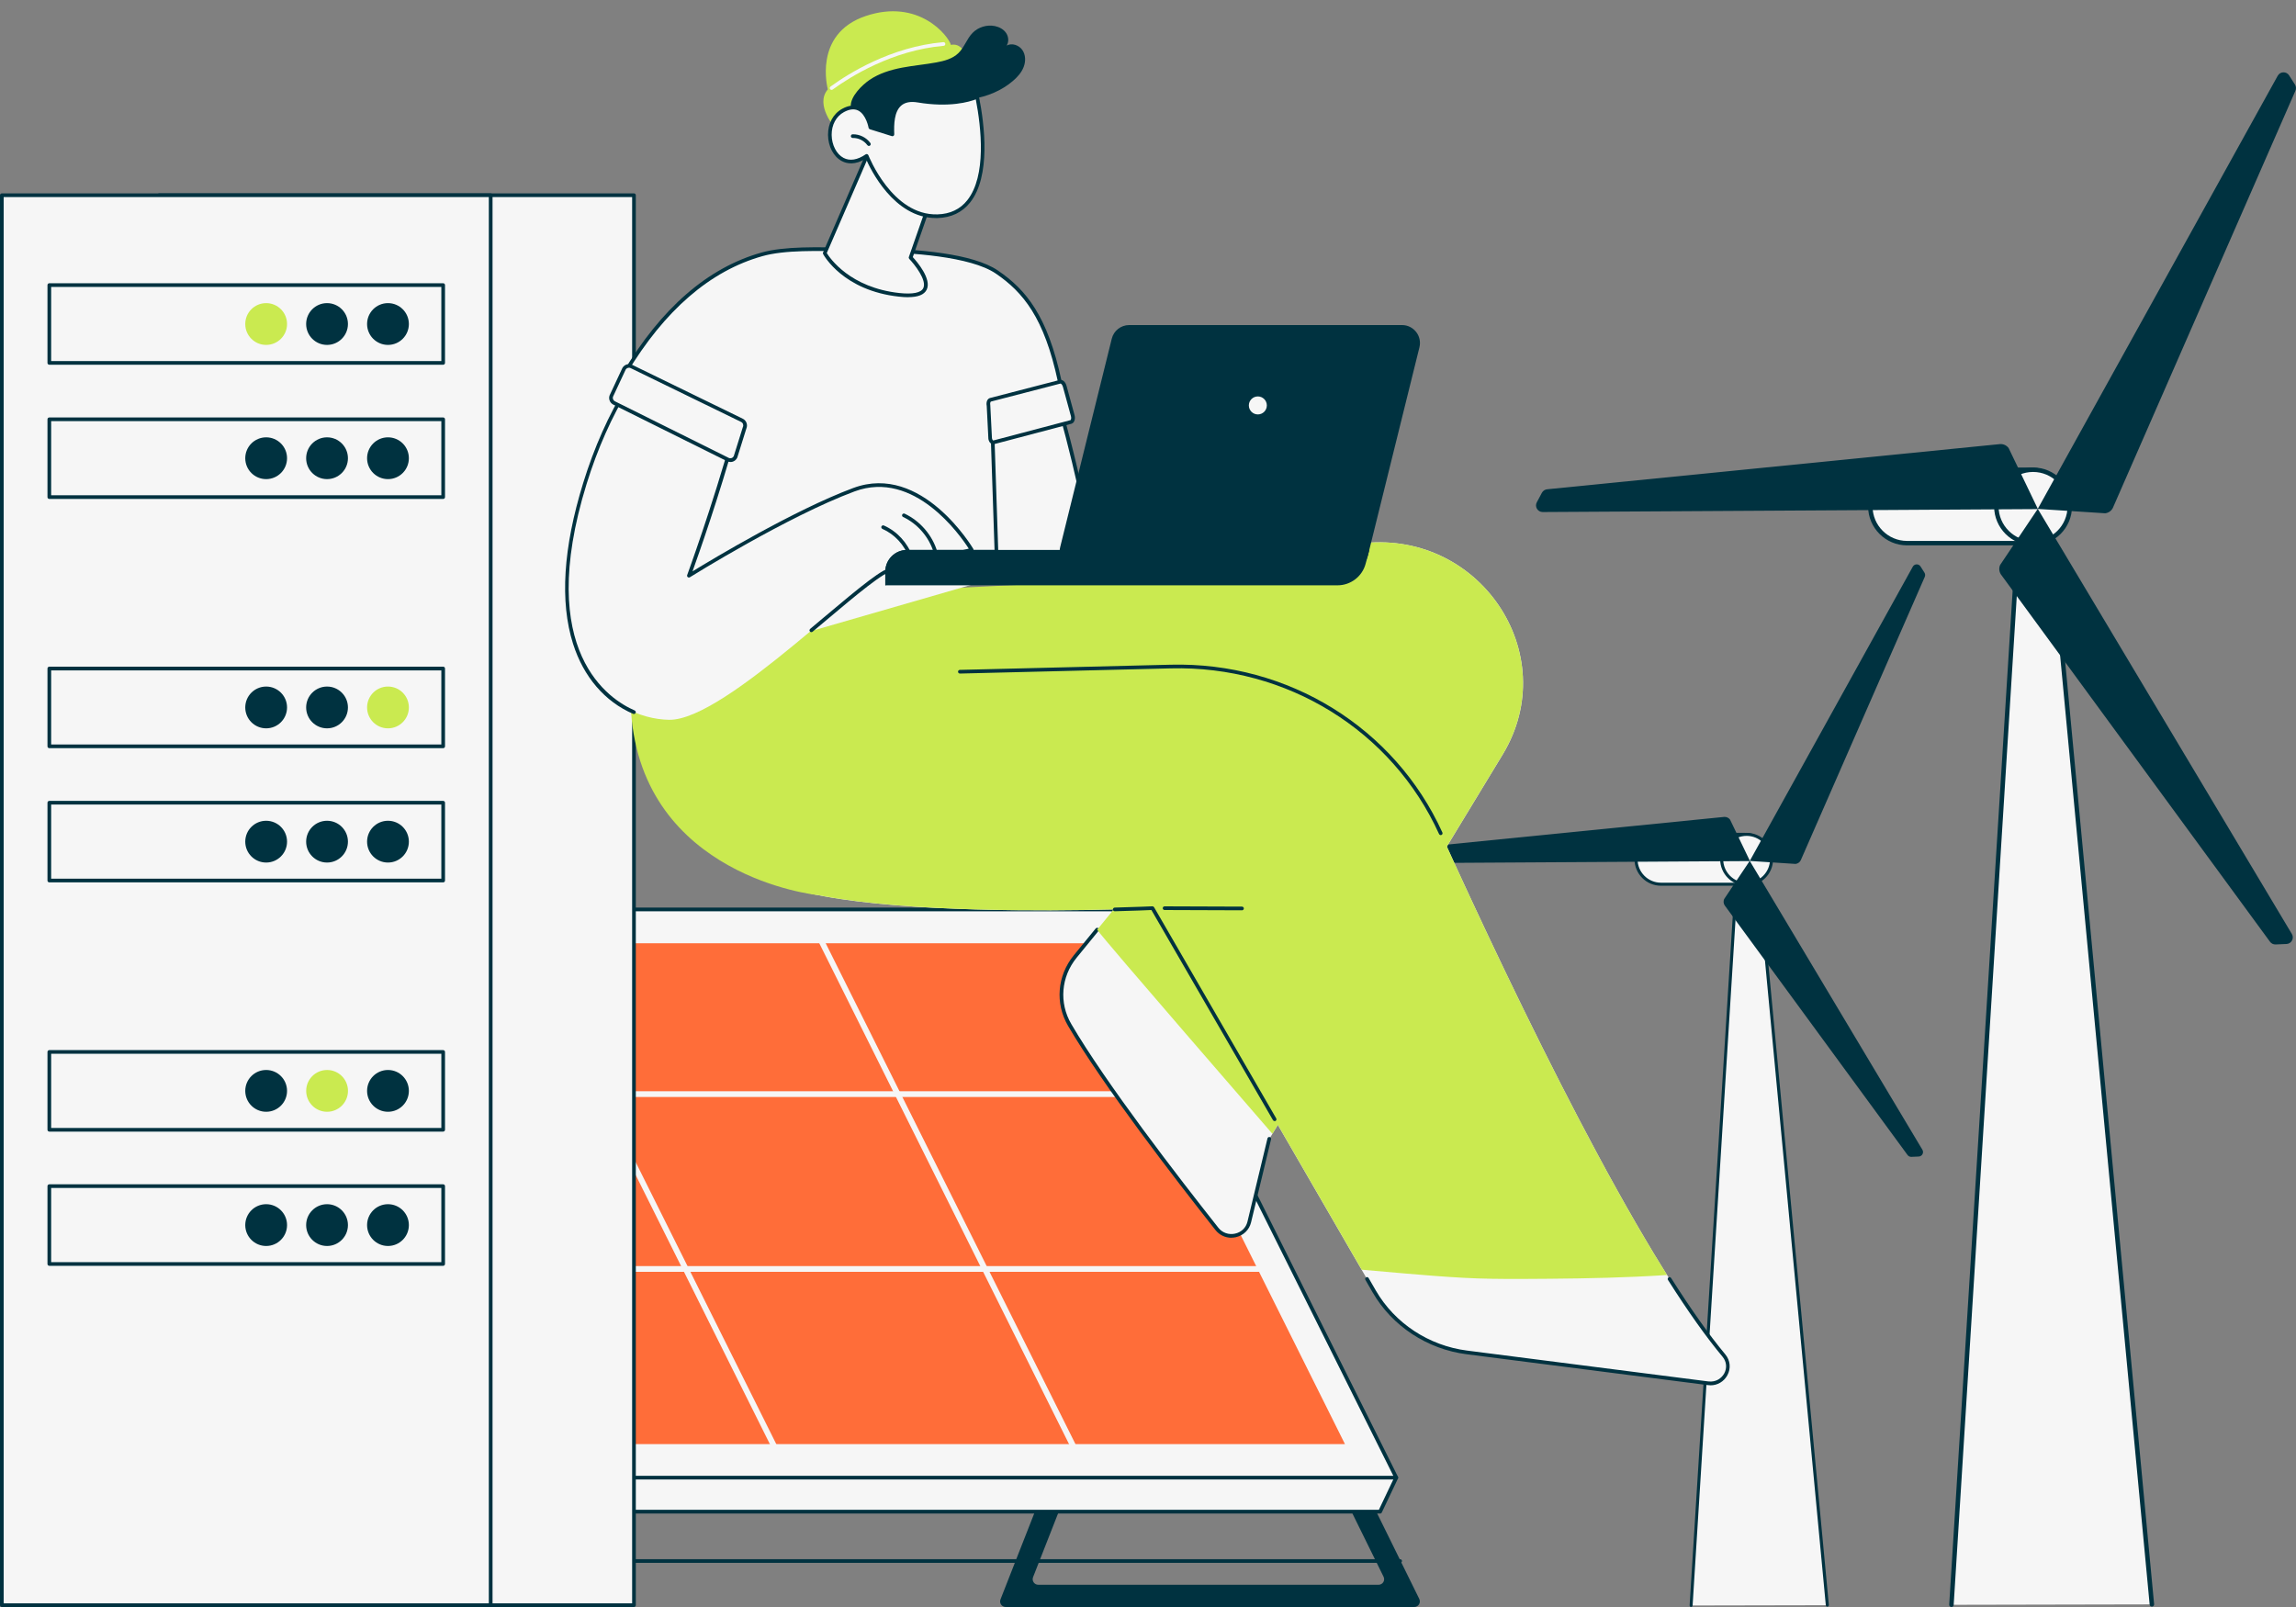 <svg xmlns="http://www.w3.org/2000/svg" id="Calque_2" viewBox="0 0 500 350"><rect x="0" y="0" width="500" height="350" fill="#808080" stroke="none"/><defs><style>.cls-1{fill:none;}.cls-2{fill:#ff6d39;}.cls-3{fill:#003240;}.cls-4{fill:#f6f6f6;}.cls-5{fill:#caea50;}</style></defs><g id="illu-eco-conception-systeme-de-cache"><rect class="cls-1" width="500" height="350"></rect><polygon class="cls-4" points="424.96 349.52 439.57 115.95 446.56 115.63 468.62 349.43 424.96 349.52"></polygon><path class="cls-3" d="M424.96,350s-.02,0-.03,0c-.27-.02-.47-.25-.45-.51l14.61-233.57c.02-.25.21-.44.46-.45l6.99-.32c.27-.01.48.18.5.44l22.06,233.8c.02.27-.17.5-.44.53-.27.02-.5-.17-.53-.44l-22.01-233.34-6.09.28-14.58,233.14c-.02.26-.23.45-.48.45Z"></path><path class="cls-4" d="M442.21,118.3h-26.91c-4.42,0-7.99-3.58-7.99-7.99s3.58-7.99,7.99-7.99h26.91c4.42,0,8.01,3.58,8.01,7.99h-.01c0,4.42-3.58,7.99-7.99,7.99Z"></path><path class="cls-3" d="M442.21,118.78h-26.91c-4.67,0-8.48-3.8-8.48-8.48s3.8-8.48,8.48-8.48h26.91c4.68,0,8.49,3.8,8.49,8.48,0,.04,0,.07-.01.1-.06,4.63-3.84,8.37-8.48,8.37ZM415.3,102.79c-4.14,0-7.51,3.37-7.51,7.51s3.37,7.51,7.51,7.51h26.91c4.14,0,7.51-3.37,7.51-7.51,0-.03,0-.07,0-.1-.05-4.1-3.41-7.41-7.52-7.41h-26.91Z"></path><circle class="cls-4" cx="442.74" cy="110.31" r="7.99" transform="translate(51.68 345.37) rotate(-45)"></circle><path class="cls-3" d="M442.74,118.78c-4.67,0-8.48-3.8-8.48-8.48s3.8-8.48,8.48-8.48,8.48,3.8,8.48,8.48-3.8,8.48-8.48,8.48ZM442.74,102.79c-4.14,0-7.51,3.37-7.51,7.51s3.37,7.51,7.51,7.51,7.51-3.37,7.51-7.51-3.37-7.51-7.51-7.51Z"></path><path class="cls-3" d="M443.77,110.83l55.33,92.59c.56.94-.09,2.14-1.18,2.18l-2.36.1c-.5.02-.98-.22-1.26-.64l-58.56-79.95c-.4-.61-.47-1.38-.18-2.05l8.2-12.22Z"></path><path class="cls-3" d="M443.81,110.88l-107.86.64c-1.09,0-1.8-1.16-1.28-2.12l1.11-2.08c.24-.44.69-.73,1.19-.76l98.61-9.84c.73-.04,1.43.3,1.85.89l6.37,13.27Z"></path><path class="cls-3" d="M443.75,110.85l52.27-94.35c.53-.96,1.89-1,2.48-.08l1.27,1.99c.27.43.3.96.08,1.41l-39.73,90.79c-.32.66-.96,1.1-1.68,1.18l-14.69-.95Z"></path><polygon class="cls-4" points="368.28 349.67 378.2 190.99 382.95 190.77 397.93 349.61 368.28 349.67"></polygon><path class="cls-3" d="M368.28,350s-.01,0-.02,0c-.18-.01-.32-.17-.31-.35l9.93-158.69c.01-.17.15-.3.31-.31l4.75-.22c.18,0,.33.12.34.3l14.99,158.84c.02.18-.12.34-.3.36-.18.02-.34-.12-.36-.3l-14.96-158.53-4.14.19-9.91,158.39c-.01.17-.16.31-.33.31Z"></path><path class="cls-4" d="M379.99,192.58h-18.28c-3,0-5.43-2.43-5.43-5.43s2.43-5.43,5.43-5.43h18.28c3,0,5.44,2.43,5.44,5.43h0c0,3-2.43,5.43-5.43,5.43Z"></path><path class="cls-3" d="M379.99,192.91h-18.28c-3.18,0-5.76-2.58-5.76-5.76s2.58-5.76,5.76-5.76h18.28c3.18,0,5.77,2.58,5.77,5.76,0,.02,0,.05,0,.07-.04,3.14-2.61,5.69-5.76,5.69ZM361.71,182.05c-2.81,0-5.1,2.29-5.1,5.1s2.29,5.1,5.1,5.1h18.28c2.81,0,5.1-2.29,5.1-5.1,0-.02,0-.05,0-.07-.04-2.78-2.31-5.04-5.11-5.04h-18.28Z"></path><circle class="cls-4" cx="380.36" cy="187.15" r="5.43" transform="translate(-20.93 323.77) rotate(-45)"></circle><path class="cls-3" d="M380.36,192.91c-3.18,0-5.76-2.58-5.76-5.76s2.58-5.76,5.76-5.76,5.76,2.58,5.76,5.76-2.58,5.76-5.76,5.76ZM380.36,182.05c-2.81,0-5.1,2.29-5.1,5.1s2.29,5.1,5.1,5.1,5.1-2.29,5.1-5.1-2.29-5.1-5.1-5.1Z"></path><path class="cls-3" d="M381.05,187.51l37.59,62.9c.38.64-.06,1.45-.8,1.48l-1.6.07c-.34.01-.67-.15-.86-.44l-39.79-54.32c-.28-.41-.32-.94-.12-1.39l5.57-8.31Z"></path><path class="cls-3" d="M381.08,187.54l-73.28.44c-.74,0-1.22-.79-.87-1.44l.76-1.41c.16-.3.47-.5.81-.52l67-6.69c.5-.03.97.2,1.26.6l4.33,9.02Z"></path><path class="cls-3" d="M381.04,187.52l35.51-64.1c.36-.65,1.28-.68,1.68-.05l.86,1.35c.18.29.2.65.05.96l-26.99,61.68c-.22.45-.65.75-1.14.8l-9.98-.65Z"></path><path class="cls-3" d="M50.44,247.75l-39.45,100.59c-.31.8.27,1.66,1.13,1.66h88.98c.9,0,1.48-.94,1.09-1.75l-49.53-100.59c-.47-.95-1.83-.89-2.22.09ZM53.16,259.64l41.25,83.77c.4.81-.19,1.75-1.09,1.75H19.21c-.85,0-1.44-.86-1.13-1.66l32.86-83.77c.38-.98,1.75-1.04,2.22-.09Z"></path><path class="cls-3" d="M257.33,247.75l-39.45,100.59c-.31.8.27,1.66,1.13,1.66h88.98c.9,0,1.48-.94,1.09-1.75l-49.53-100.59c-.47-.95-1.83-.89-2.22.09ZM260.05,259.64l41.25,83.77c.4.81-.19,1.75-1.09,1.75h-74.11c-.85,0-1.44-.86-1.13-1.66l32.86-83.77c.38-.98,1.75-1.04,2.22-.09Z"></path><path class="cls-3" d="M304.92,340.39H98.28c-.22,0-.4-.18-.4-.4s.18-.4.4-.4h206.63c.22,0,.4.18.4.4s-.18.4-.4.4Z"></path><polygon class="cls-4" points="35.21 198.08 31.47 204.66 92.72 329.24 300.54 329.24 304.07 321.82 35.21 198.08"></polygon><path class="cls-3" d="M300.54,329.64H92.72c-.15,0-.29-.09-.36-.22l-61.25-124.58c-.06-.12-.05-.26.01-.38l3.74-6.58c.1-.18.33-.25.52-.17l268.86,123.75c.1.04.17.13.21.23.04.1.03.21-.01.31l-3.53,7.42c-.07.14-.21.23-.36.23ZM92.97,328.83h207.31l3.24-6.82L35.38,198.6l-3.45,6.08,61.05,124.16Z"></path><polygon class="cls-4" points="304.07 321.82 96.92 321.82 35.21 198.08 242.36 198.08 304.07 321.82"></polygon><path class="cls-3" d="M304.07,322.22H96.92c-.15,0-.29-.09-.36-.22l-61.71-123.75c-.06-.12-.06-.27.02-.39.07-.12.2-.19.34-.19h207.15c.15,0,.29.09.36.22l61.71,123.75c.06.12.06.27-.02.39-.07.12-.2.19-.34.19ZM97.17,321.42h206.25l-61.31-122.94H35.86l61.31,122.94Z"></path><path class="cls-2" d="M238.5,205.44H46.41l54.37,109.05h0s.02.03.02.03h192.09l-54.39-109.08Z"></path><rect class="cls-4" x="206.18" y="198.02" width="1.25" height="125.84" transform="translate(-94.71 119.71) rotate(-26.5)"></rect><rect class="cls-4" x="141.03" y="198.02" width="1.25" height="125.84" transform="translate(-101.56 90.63) rotate(-26.5)"></rect><rect class="cls-4" x="60.94" y="237.67" width="197.37" height="1.25"></rect><rect class="cls-4" x="78.49" y="275.75" width="197.37" height="1.25"></rect><rect class="cls-4" x="34.65" y="42.52" width="103.41" height="307.08"></rect><path class="cls-3" d="M138.07,350H34.65c-.22,0-.4-.18-.4-.4V42.52c0-.22.18-.4.4-.4h103.41c.22,0,.4.18.4.4v307.08c0,.22-.18.4-.4.4ZM35.05,349.2h102.61V42.92H35.05v306.27Z"></path><rect class="cls-4" x=".4" y="42.52" width="106.46" height="307.08"></rect><path class="cls-3" d="M106.86,350H.4c-.22,0-.4-.18-.4-.4V42.52c0-.22.18-.4.4-.4h106.46c.22,0,.4.18.4.4v307.08c0,.22-.18.4-.4.4ZM.8,349.2h105.65V42.92H.8v306.27Z"></path><rect class="cls-4" x="10.74" y="62.09" width="85.77" height="16.95" transform="translate(107.26 141.14) rotate(180)"></rect><path class="cls-3" d="M96.52,79.44H10.74c-.22,0-.4-.18-.4-.4v-16.95c0-.22.18-.4.4-.4h85.77c.22,0,.4.18.4.4v16.95c0,.22-.18.4-.4.4ZM11.14,78.64h84.97v-16.15H11.14v16.15Z"></path><path class="cls-3" d="M79.94,70.57c0-2.51,2.03-4.55,4.55-4.55s4.55,2.04,4.55,4.55-2.03,4.55-4.55,4.55-4.55-2.04-4.55-4.55Z"></path><ellipse class="cls-3" cx="71.22" cy="70.57" rx="4.55" ry="4.55"></ellipse><ellipse class="cls-5" cx="57.96" cy="70.57" rx="4.55" ry="4.55"></ellipse><rect class="cls-4" x="10.74" y="91.32" width="85.77" height="16.95" transform="translate(107.26 199.59) rotate(180)"></rect><path class="cls-3" d="M96.52,108.67H10.74c-.22,0-.4-.18-.4-.4v-16.95c0-.22.18-.4.4-.4h85.77c.22,0,.4.18.4.4v16.95c0,.22-.18.4-.4.4ZM11.14,107.87h84.97v-16.15H11.14v16.15Z"></path><path class="cls-3" d="M79.94,99.8c0-2.51,2.03-4.55,4.55-4.55s4.55,2.04,4.55,4.55-2.03,4.55-4.55,4.55-4.55-2.04-4.55-4.55Z"></path><ellipse class="cls-3" cx="71.22" cy="99.8" rx="4.55" ry="4.55"></ellipse><ellipse class="cls-3" cx="57.96" cy="99.8" rx="4.55" ry="4.55"></ellipse><rect class="cls-4" x="10.74" y="229.11" width="85.77" height="16.95" transform="translate(107.26 475.18) rotate(180)"></rect><path class="cls-3" d="M96.52,246.46H10.74c-.22,0-.4-.18-.4-.4v-16.95c0-.22.18-.4.4-.4h85.77c.22,0,.4.18.4.4v16.95c0,.22-.18.4-.4.4ZM11.14,245.66h84.97v-16.15H11.14v16.15Z"></path><path class="cls-3" d="M79.94,237.59c0-2.51,2.03-4.55,4.55-4.55s4.55,2.04,4.55,4.55-2.03,4.55-4.55,4.55-4.55-2.04-4.55-4.55Z"></path><path class="cls-5" d="M66.68,237.59c0-2.51,2.03-4.55,4.55-4.55s4.55,2.04,4.55,4.55-2.03,4.55-4.55,4.55-4.55-2.04-4.55-4.55Z"></path><path class="cls-3" d="M53.41,237.59c0-2.51,2.03-4.55,4.55-4.55s4.55,2.04,4.55,4.55-2.03,4.55-4.55,4.55-4.55-2.04-4.55-4.55Z"></path><rect class="cls-4" x="10.74" y="258.34" width="85.77" height="16.95" transform="translate(107.26 533.63) rotate(180)"></rect><path class="cls-3" d="M96.52,275.69H10.74c-.22,0-.4-.18-.4-.4v-16.95c0-.22.18-.4.4-.4h85.77c.22,0,.4.18.4.4v16.95c0,.22-.18.4-.4.4ZM11.14,274.89h84.97v-16.15H11.14v16.15Z"></path><path class="cls-3" d="M79.94,266.82c0-2.51,2.03-4.55,4.55-4.55s4.55,2.04,4.55,4.55-2.03,4.55-4.55,4.55-4.55-2.04-4.55-4.55Z"></path><ellipse class="cls-3" cx="71.22" cy="266.82" rx="4.55" ry="4.55"></ellipse><ellipse class="cls-3" cx="57.96" cy="266.82" rx="4.55" ry="4.55"></ellipse><rect class="cls-4" x="10.74" y="145.6" width="85.77" height="16.95" transform="translate(107.26 308.16) rotate(180)"></rect><path class="cls-3" d="M96.52,162.95H10.74c-.22,0-.4-.18-.4-.4v-16.95c0-.22.18-.4.4-.4h85.77c.22,0,.4.18.4.4v16.95c0,.22-.18.4-.4.4ZM11.14,162.15h84.97v-16.14H11.14v16.14Z"></path><path class="cls-5" d="M79.94,154.08c0-2.51,2.03-4.55,4.55-4.55s4.55,2.04,4.55,4.55-2.03,4.55-4.55,4.55-4.55-2.04-4.55-4.55Z"></path><ellipse class="cls-3" cx="71.22" cy="154.08" rx="4.55" ry="4.55"></ellipse><ellipse class="cls-3" cx="57.96" cy="154.08" rx="4.55" ry="4.55"></ellipse><rect class="cls-4" x="10.74" y="174.83" width="85.77" height="16.95" transform="translate(107.26 366.61) rotate(180)"></rect><path class="cls-3" d="M96.52,192.18H10.74c-.22,0-.4-.18-.4-.4v-16.95c0-.22.18-.4.4-.4h85.77c.22,0,.4.18.4.4v16.95c0,.22-.18.4-.4.4ZM11.14,191.38h84.97v-16.15H11.14v16.15Z"></path><path class="cls-3" d="M79.94,183.31c0-2.51,2.03-4.55,4.55-4.55s4.55,2.04,4.55,4.55-2.03,4.55-4.55,4.55-4.55-2.04-4.55-4.55Z"></path><ellipse class="cls-3" cx="71.22" cy="183.31" rx="4.55" ry="4.55"></ellipse><ellipse class="cls-3" cx="57.96" cy="183.31" rx="4.55" ry="4.55"></ellipse><path class="cls-4" d="M295.87,118.41l-61.78,8.36-25.46,11.65c-7.77,27.06,61.84,25.44,61.84,25.44l-36.31,44.46c-3.48,4.26-3.98,10.17-1.22,14.91,7.63,13.06,23.79,33.96,32.08,44.44,2.05,2.59,6.27,1.7,7.04-1.49l4.36-18.13,50.8-83.68c13.4-22.07-5.29-49.48-31.34-45.95Z"></path><path class="cls-3" d="M268.15,269.58c-1.34,0-2.6-.6-3.45-1.67-8.75-11.06-24.55-31.54-32.11-44.48-2.86-4.9-2.37-10.93,1.25-15.37l4.77-5.84c.14-.17.39-.2.57-.06.17.14.2.39.06.57l-4.77,5.84c-3.41,4.17-3.87,9.85-1.18,14.45,7.53,12.9,23.31,33.35,32.04,44.39.86,1.09,2.25,1.58,3.63,1.27,1.37-.3,2.38-1.28,2.7-2.61l4.36-18.13c.05-.22.27-.35.48-.3.22.05.35.27.3.48l-4.36,18.13c-.39,1.61-1.66,2.84-3.31,3.21-.33.07-.66.11-.98.11Z"></path><path class="cls-4" d="M202.4,146.47l52.57-1.29c25.32-.62,48.52,13.72,58.78,36.31,16.83,37.06,43.08,91.46,61.67,113.74,2.19,2.62-.03,6.49-3.46,6.05l-52.53-6.72c-8.48-1.09-15.95-6-20.16-13.27l-48.3-83.5s-96.72,4.55-88.16-14.13c8.56-18.68,39.59-37.19,39.59-37.19Z"></path><path class="cls-3" d="M372.49,301.71c-.19,0-.39-.01-.59-.04l-52.53-6.72c-8.56-1.1-16.21-6.13-20.45-13.47l-1.58-2.73c-.11-.19-.05-.44.15-.55.19-.11.44-.05.55.15l1.58,2.73c4.12,7.12,11.54,12.01,19.86,13.07l52.53,6.72c1.73.22,2.93-.75,3.47-1.73.66-1.2.52-2.61-.37-3.66-3.53-4.23-7.52-9.85-11.87-16.71-.12-.19-.06-.44.12-.55.19-.12.44-.06.55.12,4.33,6.83,8.3,12.42,11.8,16.63,1.1,1.32,1.27,3.07.45,4.57-.76,1.38-2.14,2.18-3.69,2.18Z"></path><path class="cls-5" d="M295.87,118.41l-61.78,8.36-37.57,16.58c-7.77,27.06,73.95,20.52,73.95,20.52l-31.54,38.62c1.5,2.23,37.35,43.47,38.16,44.45l50.12-82.57c13.4-22.07-5.29-49.48-31.34-45.95Z"></path><path class="cls-5" d="M306.16,277.38c4.16.36,8.33.69,12.5.92,4.18.23,8.35.26,12.53.25,8.38-.04,16.77-.11,25.15-.49,2.23-.1,4.47-.22,6.7-.37-16.67-26.53-35.95-66.82-49.29-96.21-10.26-22.59-33.46-36.93-58.78-36.31l-52.57,1.29s-31.03,18.51-39.59,37.19c-8.56,18.68,88.16,14.13,88.16,14.13l45.56,78.76c3.21.26,6.42.56,9.63.84Z"></path><path class="cls-3" d="M313.75,181.88c-.15,0-.3-.09-.37-.24-10.23-22.53-33.15-36.7-58.4-36.07l-45.94,1.13c-.2,0-.41-.17-.41-.39,0-.22.17-.41.39-.41l45.94-1.13c25.58-.63,48.79,13.72,59.15,36.55.09.2,0,.44-.2.53-.05.02-.11.04-.17.04Z"></path><path class="cls-3" d="M277.57,244.17c-.14,0-.27-.07-.35-.2l-26.48-45.77c-.83.04-3.74.16-7.97.27,0,0,0,0-.01,0-.22,0-.4-.17-.4-.39,0-.22.17-.41.39-.41,5.02-.13,8.17-.28,8.2-.28.15,0,.29.07.37.2l26.6,45.99c.11.19.05.44-.15.55-.06.04-.13.05-.2.05Z"></path><path class="cls-3" d="M270.47,198.26h0l-16.86-.06c-.22,0-.4-.18-.4-.4,0-.22.18-.4.4-.4h0l16.86.06c.22,0,.4.18.4.4,0,.22-.18.4-.4.4Z"></path><path class="cls-5" d="M137.43,155.09c-.45-6.39.22-13.8,2.43-22.37l67.11-4.62,27.12-1.32-27.05,19.25s-27.11,23.82-29.15,48.89c0,0-37.94-3.93-40.46-39.82Z"></path><path class="cls-4" d="M135.9,81.51c11.77-19.85,24.22-24.48,30.02-26.11,5.8-1.63,14.53-1.09,24.66-.91,10.13.18,22.03,1.41,26.35,4.77,5.48,4.27,11.1,9.92,14.21,24.44l-.66,2.88-65.16,9.55-5.38-1.99-24.03-12.64Z"></path><path class="cls-3" d="M160.58,94.95c-.06,0-.13-.01-.19-.05l-24.67-13.04c-.1-.05-.17-.14-.2-.25-.03-.11-.01-.22.04-.31,8.4-14.17,18.58-23.01,30.26-26.29,4.94-1.39,11.97-1.22,20.1-1.03,1.52.04,3.08.07,4.67.1,9.2.16,21.3,1.13,26.73,4.84,6.11,4.17,10.81,9.85,13.84,23.99.05.22-.09.43-.31.48-.22.05-.43-.09-.48-.31-2.97-13.88-7.55-19.43-13.5-23.49-5.55-3.79-18.85-4.57-26.29-4.7-1.59-.03-3.16-.06-4.68-.1-8.07-.19-15.04-.36-19.87,1-11.37,3.19-21.32,11.79-29.57,25.56l24.3,12.84c.2.1.27.35.17.54-.07.14-.21.21-.36.21Z"></path><path class="cls-4" d="M144.13,146.84l21.79-89.41s36.33-.74,49.1,2.15c0,0,2.43,53.14,3.09,65.89l-73.98,21.37Z"></path><path class="cls-4" d="M238.58,123.23s-2.93-17.2-7.57-33.5c-.2-.7-.61-2.09-.61-2.09l-14.37,3.93.06,1.83,1,29.83h21.48Z"></path><path class="cls-3" d="M238.58,123.63h-21.48c-.22,0-.39-.17-.4-.39l-1.06-31.66c0-.19.12-.35.3-.4l14.37-3.93c.21-.06.43.06.49.27,0,0,.41,1.39.61,2.09,4.59,16.13,7.55,33.37,7.58,33.54.02.12-.01.24-.09.33-.08.09-.19.14-.31.14ZM217.48,122.83h20.62c-.51-2.87-3.32-18.38-7.48-32.99-.13-.47-.36-1.25-.49-1.71l-13.68,3.74,1.03,30.95Z"></path><path class="cls-4" d="M211.63,119.77s-10.84-18.6-25.65-13.1c-14.81,5.5-35.92,18.73-35.92,18.73,0,0,5.4-14.69,9.81-30.49.11-.39.33-1.18.33-1.18l-23.01-10.12s-.29.47-.44.7c-3.5,5.69-6.76,12.62-9.36,21.02-11.81,38.23,5.81,51.21,18.3,51.44,12.5.23,43.83-32.8,48.77-32.79l17.18-4.22Z"></path><path class="cls-3" d="M138.08,155.52c-.05,0-.11-.01-.16-.03-6.19-2.65-10.85-8.08-13.13-15.29-2.89-9.13-2.15-20.9,2.2-34.98,2.4-7.78,5.57-14.89,9.4-21.12.15-.24.44-.71.44-.71.11-.17.32-.23.5-.15l23.01,10.12c.18.08.28.28.23.47,0,0-.22.79-.33,1.18-3.68,13.19-8.1,25.74-9.43,29.43,4.34-2.66,22.15-13.37,35.01-18.16,14.95-5.56,26.03,13.08,26.14,13.27.06.11.07.24.02.36-.05.12-.15.2-.27.23l-17.18,4.22s-.07,0-.1.01h0c-1.75,0-7.97,5.22-14.54,10.75-.96.81-1.94,1.63-2.94,2.47-.17.14-.42.12-.57-.05-.14-.17-.12-.42.05-.57,1-.84,1.98-1.66,2.94-2.47,8.24-6.93,13.03-10.88,15.01-10.94l16.59-4.07c-1.8-2.81-11.86-17.3-24.88-12.46-14.6,5.43-35.64,18.56-35.85,18.69-.15.09-.33.08-.47-.03-.13-.11-.18-.29-.12-.45.05-.15,5.44-14.85,9.8-30.46.06-.23.16-.58.23-.84l-22.38-9.84c-.09.14-.19.3-.25.41-3.8,6.17-6.93,13.21-9.32,20.93-11.34,36.72,5.16,47.01,10.48,49.29.2.09.3.32.21.53-.07.15-.21.24-.37.24Z"></path><path class="cls-3" d="M198.31,121.72c-.17,0-.32-.1-.38-.27-.95-2.75-3.11-5.09-5.77-6.26-.2-.09-.3-.33-.21-.53.09-.2.33-.3.53-.21,2.86,1.26,5.18,3.77,6.2,6.73.07.21-.04.44-.25.51-.04.02-.09.02-.13.02Z"></path><path class="cls-3" d="M203.71,120.64c-.17,0-.33-.11-.38-.29-1-3.36-3.49-6.26-6.66-7.75-.2-.09-.29-.33-.19-.53.09-.2.33-.29.53-.19,3.37,1.59,6.02,4.67,7.09,8.24.06.21-.06.44-.27.5-.04.01-.08.02-.11.02Z"></path><path class="cls-3" d="M192.79,127.48v-2.97c0-2.61,2.11-4.73,4.72-4.73h19.57l-24.3,7.7Z"></path><path class="cls-4" d="M158.51,100.09l-24.77-12.32c-.64-.32-.87-1.12-.51-1.73l2.68-5.74c.33-.55,1.03-.76,1.6-.48l24.08,11.74c.6.3.85,1.02.57,1.63l-1.98,6.33c-.29.63-1.05.89-1.66.58Z"></path><path class="cls-3" d="M159.06,100.62c-.25,0-.5-.06-.73-.17l-24.77-12.32c-.4-.2-.71-.57-.84-1-.13-.43-.07-.91.16-1.29l2.66-5.7c.45-.77,1.38-1.04,2.15-.67l24.07,11.73c.79.39,1.12,1.34.77,2.14l-1.97,6.3s-.01.03-.02.05c-.19.4-.52.7-.94.85-.17.06-.35.09-.53.09ZM136.97,80.09c-.29,0-.56.15-.72.41l-2.66,5.7c-.14.24-.17.47-.1.69.07.22.22.4.42.51l24.77,12.32s0,0,0,0c.2.1.43.12.64.04.21-.07.37-.22.47-.41l1.97-6.3s.01-.03.02-.05c.19-.41.02-.9-.38-1.1l-24.07-11.73c-.12-.06-.24-.09-.37-.09Z"></path><path class="cls-4" d="M233.2,91.9l-16.69,4.4c-.42.1-.73-.08-.88-.78l-.36-7.17c-.13-.63.05-1.19.43-1.29l15.13-3.92c.39-.1.85.34,1.03.98l1.74,6.37c.18.67,0,1.3-.41,1.4Z"></path><path class="cls-3" d="M216.31,96.73c-.18,0-.35-.05-.5-.14-.28-.18-.47-.5-.57-.98,0-.02,0-.04,0-.06l-.36-7.14c-.17-.85.13-1.57.73-1.73l15.13-3.92c.62-.16,1.28.38,1.52,1.27l1.74,6.37c.15.53.1,1.07-.12,1.44-.14.24-.34.39-.58.46l-16.69,4.4c-.11.03-.21.04-.31.04ZM216.03,95.47c.08.34.18.42.21.44.04.02.1.02.18,0l16.68-4.4s0,0,0,0c.04,0,.07-.06.08-.08.08-.14.14-.44.03-.82l-1.74-6.37c-.14-.51-.44-.72-.54-.7l-15.13,3.92c-.09.02-.24.33-.14.81,0,.02,0,.04,0,.06l.36,7.14Z"></path><path class="cls-3" d="M291.28,127.48h-98.49v-2.97c0-2.61,2.11-4.73,4.72-4.73h100.69l-.81,3.01c-.74,2.77-3.25,4.69-6.12,4.69Z"></path><path class="cls-3" d="M294.09,123.99h-59.42c-2.54,0-4.4-2.39-3.79-4.85l11.23-45.37c.43-1.75,2-2.97,3.79-2.97h59.42c2.54,0,4.4,2.39,3.79,4.85l-11.23,45.37c-.43,1.75-2,2.97-3.79,2.97Z"></path><circle class="cls-4" cx="273.92" cy="88.3" r="1.96"></circle><path class="cls-5" d="M181.96,28s-4.61-5.14-1.68-8.54c0,0-3.34-12.07,8.24-15.97,11.57-3.9,18.01,4.32,18.57,6.3,0,0,2.54-.87,3.62,3.31l-26,17.49-2.74-2.6Z"></path><path class="cls-4" d="M181.1,19.58c-.18,0-.34-.12-.39-.3-.05-.18.04-.37.2-.45.04-.02.11-.08.22-.16,3.48-2.52,12.83-8.49,24.3-9.49.22-.02.42.14.43.37.02.22-.14.42-.37.43-11.27.98-20.47,6.86-23.9,9.34-.3.21-.32.23-.41.25-.03,0-.07.01-.1.01Z"></path><path class="cls-4" d="M189.22,32.93l-9.62,22.22s4.16,7.77,16.22,9.07c11.4,1.23,2.49-8.11,2.49-8.11l5.49-15.74-14.58-7.44Z"></path><path class="cls-3" d="M197.73,64.73c-.59,0-1.24-.04-1.95-.12-12.13-1.31-16.35-8.96-16.53-9.28-.06-.11-.06-.24-.01-.35l9.62-22.22c.04-.1.13-.18.23-.22.11-.04.22-.03.32.02l14.58,7.44c.18.09.26.3.2.49l-5.41,15.51c.88.96,4.17,4.77,3.02,7.1-.54,1.09-1.87,1.62-4.06,1.62ZM180.05,55.12c.68,1.11,5.08,7.54,15.81,8.7,2.91.31,4.71-.05,5.2-1.06.85-1.72-1.91-5.18-3.05-6.37-.1-.11-.14-.27-.09-.41l5.38-15.41-13.89-7.08-9.37,21.64Z"></path><path class="cls-3" d="M195.09,31.52c1.9-1.14,13.52-9.48,16.72-9.99s6.31-1.79,8.77-3.9c.98-.84,1.88-1.83,2.34-3.04.47-1.21.45-2.65-.29-3.71-.74-1.06-2.27-1.58-3.41-.96.53-.82.42-1.95-.13-2.75-.55-.8-1.47-1.29-2.42-1.49-1.74-.36-3.65.22-4.89,1.5-1.24,1.28-1.78,3.13-3.06,4.38-1.26,1.23-3.05,1.71-4.78,2.03-2.49.46-5.03.67-7.52,1.15-2.49.48-4.97,1.24-7.07,2.67-1.6,1.1-4.16,3.57-4.08,5.74.03.96,1.42,1.93,2.02,2.7.81,1.04,3.71,5.96,7.79,5.67Z"></path><path class="cls-4" d="M189.56,27.75s-1.08-6.34-5.95-3.71c-5.85,3.18-2.16,14.9,5.12,9.91,0,0,5.14,13.45,15.45,13.14,10.31-.32,11.14-13.37,8.62-26.02,0,0-4.59,2.24-12.9.84-5.57-.94-5.68,4.32-5.55,7.35l-4.79-1.5Z"></path><path class="cls-3" d="M203.83,47.49c-9.14,0-14.26-10.6-15.28-12.94-2.35,1.45-4.12,1.11-5.21.54-1.81-.95-3-3.19-3.02-5.71-.02-2.5,1.14-4.62,3.1-5.69,1.43-.78,2.71-.9,3.8-.37,1.83.89,2.51,3.33,2.68,4.12l4.02,1.26c-.05-2.27.17-4.88,1.79-6.3,1.01-.89,2.44-1.19,4.25-.89,8.06,1.36,12.61-.78,12.66-.8.11-.05.24-.05.35,0,.11.06.19.16.21.28,1.23,6.18,2.62,17.4-1.93,23.12-1.71,2.15-4.09,3.29-7.08,3.38-.12,0-.25,0-.37,0ZM188.73,33.55s.08,0,.12.02c.12.04.21.13.26.24.05.13,5.18,13.18,15.06,12.88,2.74-.08,4.92-1.12,6.47-3.07,4.23-5.33,3.04-15.85,1.86-21.98-1.39.53-5.74,1.84-12.67.67-1.56-.26-2.76-.03-3.59.7-1.5,1.32-1.59,4.03-1.5,6.24,0,.13-.05.26-.16.34-.1.08-.24.1-.36.06l-4.79-1.5c-.14-.05-.25-.17-.28-.32,0-.03-.52-2.91-2.29-3.77-.85-.41-1.88-.29-3.07.35-1.7.92-2.7,2.78-2.68,4.98.02,2.19,1.06,4.2,2.59,5,1.37.72,3.03.45,4.8-.76.07-.05.15-.07.23-.07Z"></path><path class="cls-3" d="M189.22,31.79c-.12,0-.25-.06-.33-.17-.73-1-1.97-1.61-3.19-1.57-.21,0-.41-.17-.41-.39,0-.22.17-.41.39-.41,1.51-.04,2.98.69,3.86,1.9.13.18.09.43-.09.56-.07.05-.15.08-.24.08Z"></path></g></svg>